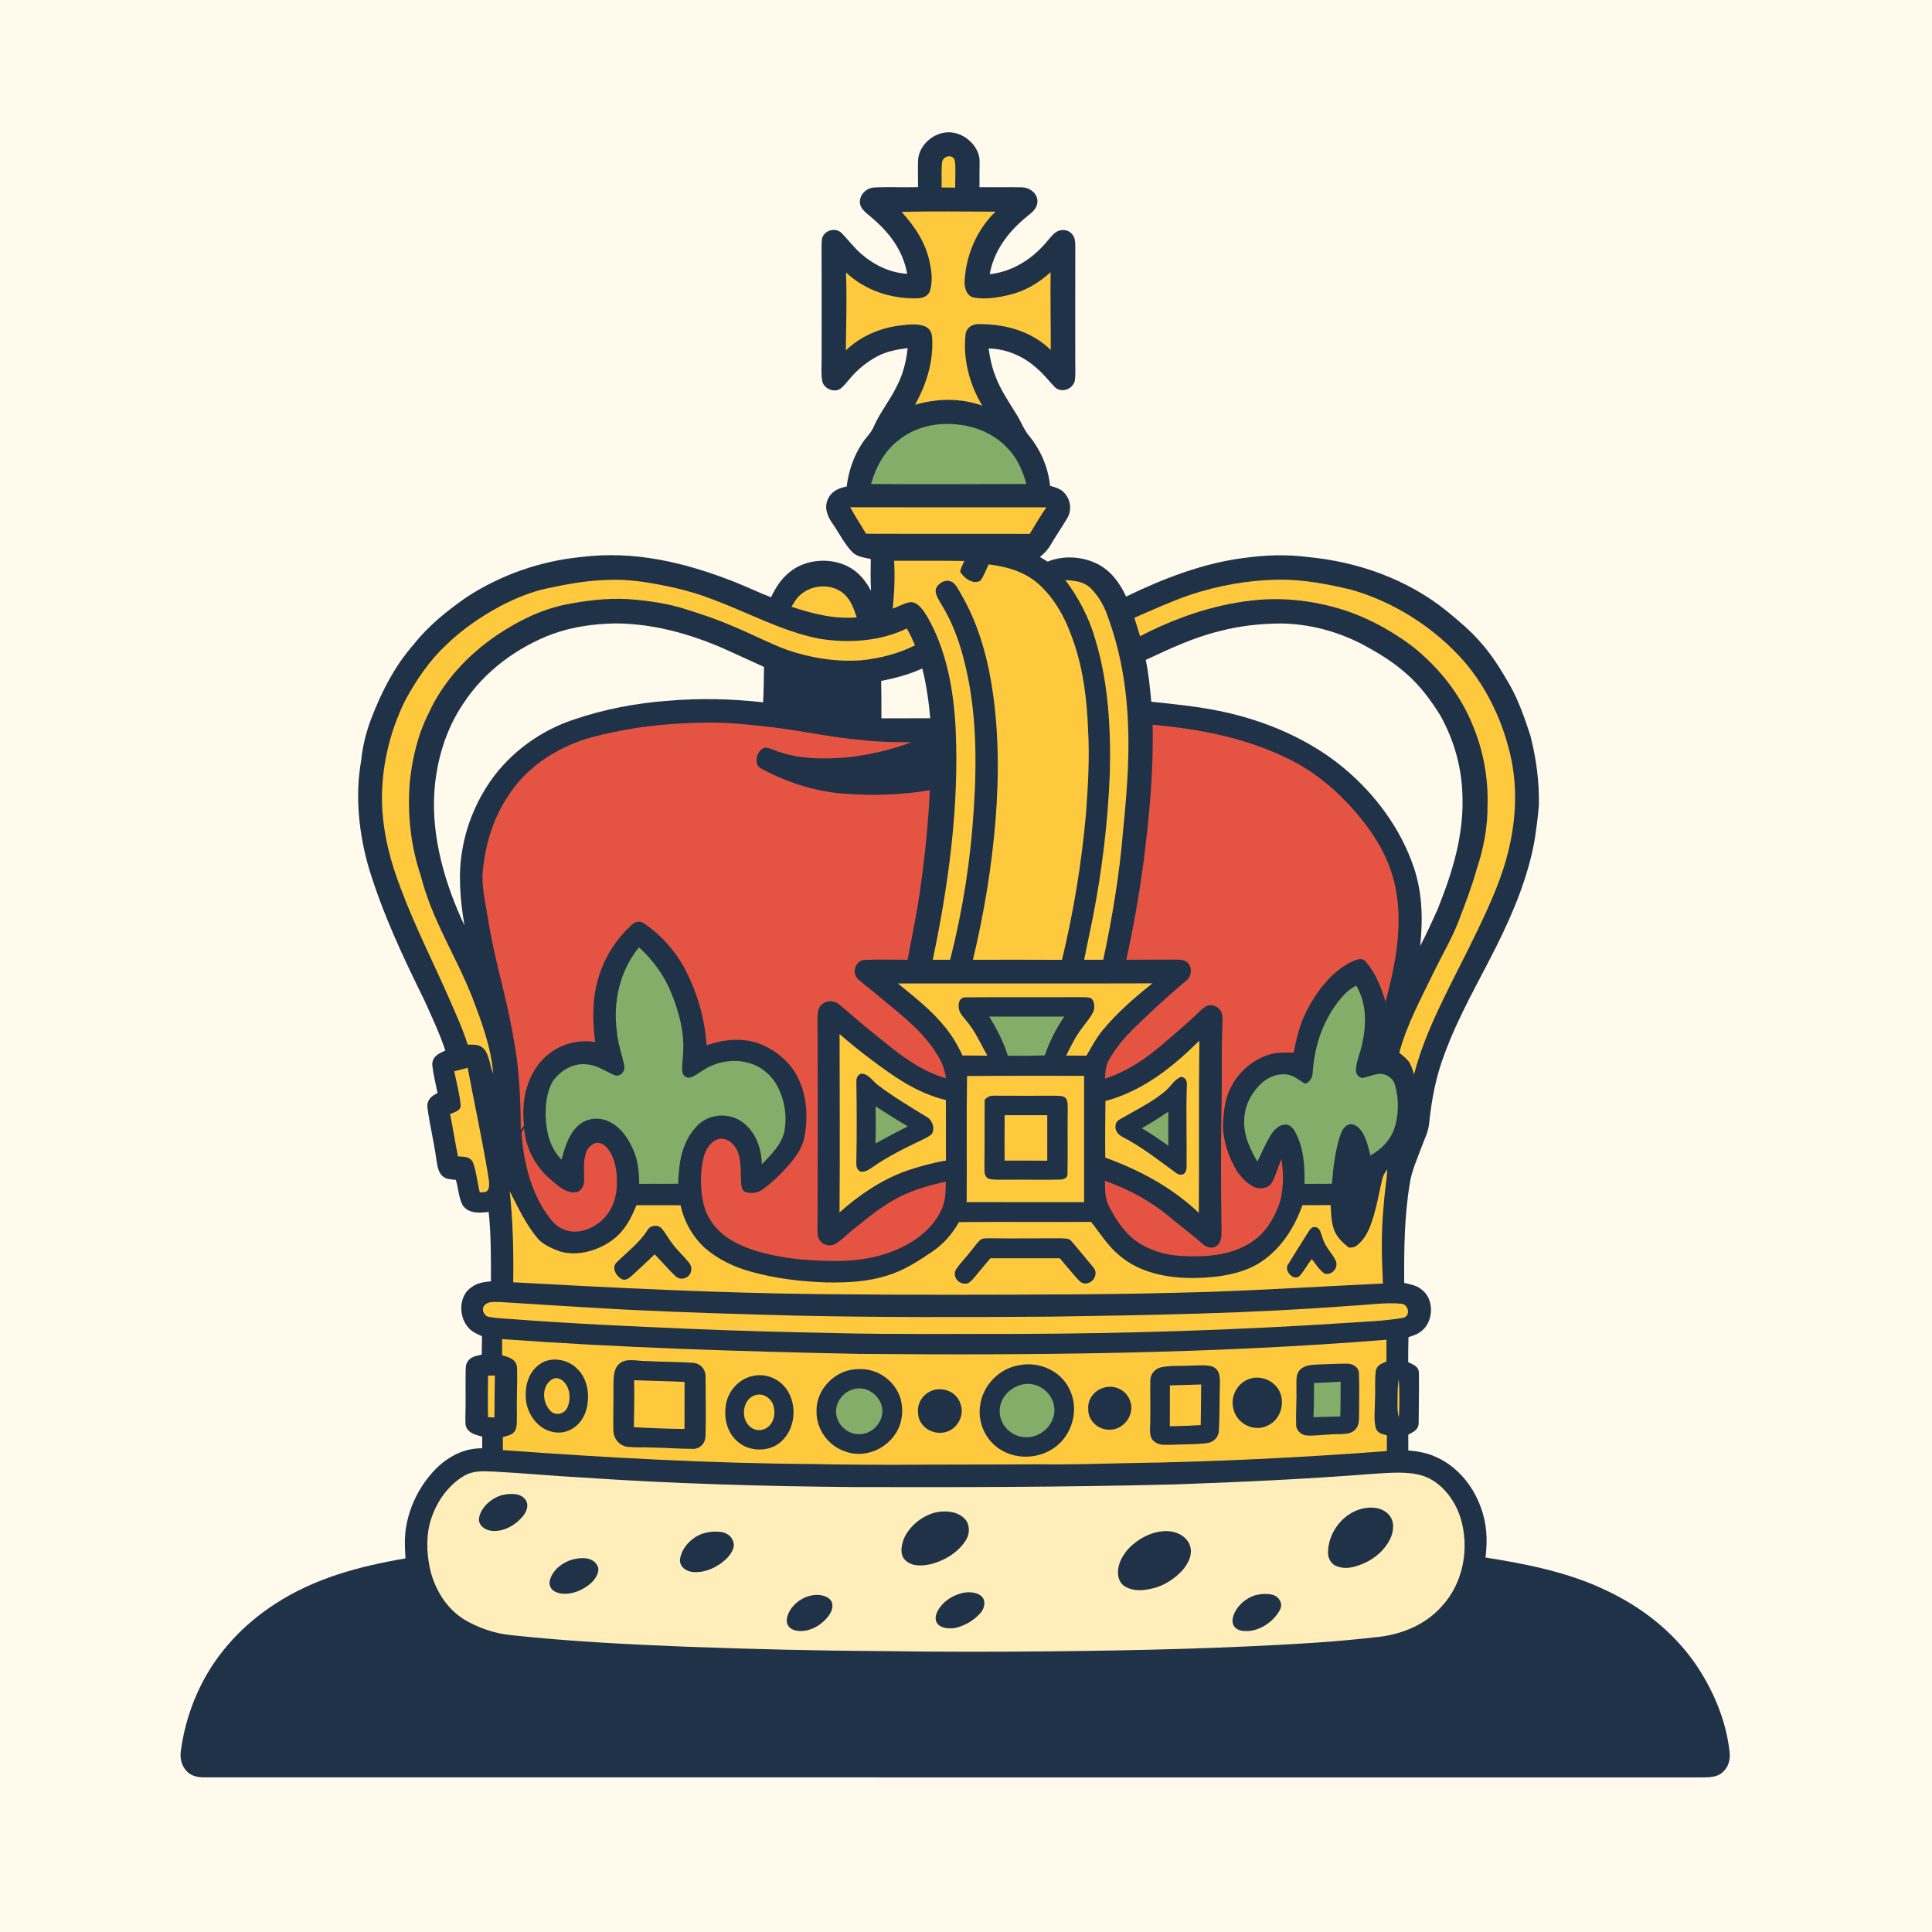 <?xml version="1.0" encoding="UTF-8" standalone="no"?>
<!DOCTYPE svg PUBLIC "-//W3C//DTD SVG 1.1//EN" "http://www.w3.org/Graphics/SVG/1.1/DTD/svg11.dtd">
<svg xmlns="http://www.w3.org/2000/svg" version="1.1" viewBox="0 0 1024 1024" width="1024.0pt" height="1024.0pt">
<path d="M 0.00 0.00 L 1024.00 0.00 L 1024.00 1024.00 L 0.00 1024.00 L 0.00 0.00 Z" fill="#fffaec" />
<path d="M 505.77 70.43 C 512.76 71.78 519.53 78.60 519.21 86.00 C 519.22 90.41 519.09 94.83 519.14 99.24 C 526.75 99.31 534.38 99.11 541.98 99.30 C 546.34 99.58 550.59 103.12 549.77 107.81 C 549.11 111.51 546.07 113.14 543.47 115.44 C 534.09 123.28 526.78 133.08 524.55 145.34 C 536.29 144.05 546.36 137.76 554.05 129.02 C 555.75 127.11 557.36 124.83 559.38 123.25 C 561.97 121.31 565.87 121.42 568.06 123.93 C 570.05 125.97 569.82 128.35 569.93 130.99 C 569.84 150.99 569.94 171.00 569.91 191.00 C 569.86 194.57 570.19 198.26 569.66 201.79 C 568.60 206.41 562.43 208.59 558.97 205.08 C 555.86 201.81 553.15 198.24 549.66 195.32 C 542.70 188.85 533.51 184.92 523.99 184.69 C 524.68 189.41 525.57 194.06 527.27 198.53 C 530.12 206.49 534.64 212.89 538.99 220.00 C 541.29 223.70 542.52 227.42 545.25 230.76 C 551.51 238.36 555.58 247.67 556.54 257.49 C 559.55 258.34 562.31 259.06 564.40 261.57 C 567.53 265.13 568.12 270.57 565.67 274.64 C 562.79 279.41 559.66 284.02 556.85 288.82 C 555.40 291.39 553.44 293.36 551.17 295.20 C 552.53 296.02 553.90 296.84 555.27 297.66 C 563.85 294.20 573.77 294.90 581.97 299.04 C 589.06 302.82 593.54 309.07 596.86 316.21 C 616.56 306.61 638.18 298.29 660.03 295.63 C 670.99 294.17 682.01 293.79 693.00 295.22 C 719.79 297.72 745.94 307.00 767.00 324.01 C 773.10 329.10 779.52 334.35 784.65 340.37 C 790.77 347.13 795.53 354.96 800.11 362.87 C 804.95 371.41 808.04 380.49 811.10 389.76 C 814.25 401.89 815.92 414.51 815.62 427.04 C 815.13 433.13 814.30 439.22 813.37 445.26 C 809.98 464.60 802.01 483.76 793.26 501.27 C 783.61 520.61 773.06 538.36 765.59 558.75 C 761.11 570.43 758.80 582.63 757.51 595.04 C 757.13 599.95 754.94 603.78 753.31 608.32 C 751.01 614.63 748.23 620.50 747.23 627.22 C 744.31 644.50 744.17 662.46 744.23 679.95 C 747.87 680.84 751.21 681.31 754.07 683.97 C 760.11 688.97 759.74 699.92 754.00 704.99 C 751.82 707.05 749.27 707.78 746.52 708.75 C 746.44 713.16 746.33 717.56 746.37 721.97 C 749.17 723.37 752.08 724.20 752.06 727.94 C 752.19 736.64 751.94 745.36 751.92 754.07 C 751.91 757.84 749.26 758.83 746.42 760.40 C 746.43 763.19 746.43 765.99 746.43 768.78 C 751.16 769.19 755.78 769.90 760.16 771.83 C 771.94 776.66 780.72 787.23 784.91 799.07 C 788.10 807.63 788.49 816.53 787.35 825.52 C 808.83 828.87 831.45 833.39 851.13 842.87 C 869.67 851.54 886.10 864.22 897.99 881.00 C 907.62 894.79 914.71 911.21 916.65 927.99 C 917.40 932.65 916.02 937.29 912.08 940.08 C 908.26 942.62 903.37 941.92 899.00 942.05 C 635.33 942.02 371.66 942.07 107.98 942.03 C 104.91 941.99 101.99 941.45 99.59 939.41 C 96.36 936.53 95.23 932.17 95.86 927.97 C 97.43 915.99 101.03 904.24 106.41 893.42 C 115.29 875.53 129.23 860.75 145.99 849.99 C 166.90 836.38 190.59 830.15 214.92 825.97 C 214.54 819.94 214.28 814.18 215.44 808.21 C 217.56 796.98 223.21 786.36 231.26 778.26 C 237.82 771.83 246.22 767.48 255.57 767.63 C 255.59 765.57 255.59 763.51 255.59 761.46 C 252.88 760.62 250.04 760.18 248.08 757.93 C 246.31 756.10 246.71 753.32 246.66 750.99 C 246.91 742.99 246.68 734.99 246.79 726.99 C 246.90 724.87 246.74 722.97 248.17 721.22 C 250.02 718.83 252.62 718.69 255.33 717.96 C 255.41 714.72 255.46 711.49 255.49 708.25 C 253.96 707.53 252.42 706.86 251.00 705.98 C 243.04 701.19 241.96 687.33 250.09 682.15 C 253.13 679.86 256.55 679.50 260.22 679.13 C 260.20 666.89 260.30 654.52 259.01 642.34 C 254.12 642.94 248.42 643.37 245.22 638.81 C 243.12 634.77 242.93 629.75 241.63 625.39 C 239.24 625.01 236.51 625.17 234.63 623.42 C 232.04 621.31 231.75 617.11 231.20 614.04 C 229.98 604.95 227.71 596.02 226.54 586.94 C 226.21 582.97 228.64 580.92 231.90 579.36 C 230.93 574.28 229.51 569.16 229.10 564.00 C 229.39 559.64 232.58 558.40 236.05 556.80 C 232.93 547.44 228.64 538.42 224.58 529.43 C 213.39 506.76 202.97 484.52 195.55 460.26 C 190.21 441.90 188.06 421.94 191.45 403.03 C 192.19 395.31 194.08 388.03 196.81 380.78 C 202.25 366.61 209.26 352.86 219.39 341.43 C 227.26 331.42 237.04 323.69 247.42 316.43 C 265.57 304.63 286.45 297.36 307.99 295.23 C 336.08 291.72 362.75 298.04 388.76 308.21 C 395.45 310.86 401.95 313.97 408.66 316.57 C 411.07 311.51 413.97 306.89 418.39 303.35 C 426.68 296.43 439.39 295.39 449.00 300.02 C 454.80 302.80 458.71 307.59 461.66 313.18 C 461.34 307.55 461.45 301.93 461.53 296.29 C 458.20 295.57 453.99 295.09 451.58 292.45 C 447.34 287.98 444.54 282.07 440.94 277.04 C 438.31 273.14 436.66 268.52 439.05 264.05 C 441.09 260.11 444.66 258.72 448.77 257.85 C 449.72 249.78 452.47 241.77 456.95 234.97 C 459.05 231.74 461.62 229.63 463.11 226.14 C 466.44 218.48 471.86 212.02 475.45 204.44 C 478.70 198.19 480.31 191.44 481.09 184.47 C 475.40 185.26 470.04 186.17 464.90 188.90 C 459.26 191.94 454.18 196.10 450.13 201.06 C 448.75 202.67 447.37 204.48 445.71 205.80 C 442.44 208.51 436.61 206.05 435.81 202.01 C 435.08 198.12 435.54 193.95 435.48 190.00 C 435.47 170.00 435.55 149.99 435.45 129.99 C 435.55 127.80 435.37 125.67 437.03 123.98 C 439.37 121.35 443.78 121.08 446.24 123.69 C 449.54 127.10 452.38 130.91 455.94 134.10 C 462.92 140.27 471.39 144.57 480.81 145.11 C 478.66 132.75 471.25 123.06 461.84 115.19 C 459.59 113.20 456.40 111.13 455.82 107.98 C 455.21 103.52 458.88 99.69 463.24 99.37 C 471.00 98.99 478.81 99.41 486.59 99.20 C 486.62 94.54 486.42 89.87 486.59 85.22 C 486.86 76.02 496.82 68.44 505.77 70.43 Z" fill="#1f3248" />
<path d="M 506.06 85.07 C 506.70 89.79 506.17 94.70 506.27 99.45 C 503.87 99.42 501.46 99.39 499.06 99.37 C 499.26 94.77 498.73 89.98 499.42 85.44 C 500.43 82.39 505.14 81.69 506.06 85.07 Z" fill="#ffc93e" />
<path d="M 527.61 112.19 C 517.69 121.84 511.94 135.30 511.26 149.06 C 511.09 152.48 512.29 156.91 516.14 157.70 C 522.11 158.81 528.67 157.76 534.53 156.40 C 542.99 154.46 550.49 150.10 556.85 144.26 C 556.63 158.01 556.98 171.75 556.93 185.50 C 546.70 175.52 532.96 171.77 518.96 171.77 C 515.69 171.68 512.51 173.36 511.82 176.75 C 510.20 189.90 513.81 203.73 520.63 215.00 C 509.08 210.88 496.66 211.13 484.97 214.55 C 491.08 203.64 494.81 191.54 494.06 178.94 C 493.95 176.26 492.65 173.89 490.07 172.90 C 485.98 171.30 480.74 172.08 476.48 172.60 C 465.97 173.97 456.01 178.37 448.30 185.71 C 448.48 171.95 448.92 158.14 448.38 144.39 C 458.50 153.91 472.27 158.45 486.05 158.12 C 488.99 158.05 492.07 157.04 492.98 153.94 C 494.36 149.24 493.82 143.79 492.76 139.07 C 490.60 128.65 484.97 120.05 477.85 112.33 C 494.42 111.85 511.03 112.19 527.61 112.19 Z" fill="#ffc93e" />
<path d="M 508.95 225.17 C 518.79 226.40 528.09 230.84 534.72 238.29 C 539.53 243.50 542.09 249.80 544.01 256.52 C 516.56 256.61 489.11 256.72 461.67 256.54 C 464.25 247.44 468.73 239.15 476.29 233.27 C 485.52 225.85 497.38 223.59 508.95 225.17 Z" fill="#83ad68" />
<path d="M 450.59 268.86 C 485.26 268.92 519.93 268.86 554.60 268.90 C 551.46 273.46 548.63 278.21 545.78 282.97 C 516.87 282.88 487.96 283.02 459.05 282.90 C 456.21 278.23 453.29 273.61 450.59 268.86 Z" fill="#ffc93e" />
<path d="M 473.91 297.20 C 486.32 297.23 498.73 297.13 511.14 297.32 C 510.31 299.10 509.35 300.98 508.87 302.88 C 510.62 306.31 515.87 310.14 519.66 307.73 C 521.52 305.16 522.61 301.98 524.02 299.14 C 533.54 300.34 542.48 302.78 549.94 309.07 C 559.36 317.37 565.01 328.26 568.97 340.00 C 574.19 354.80 576.10 371.18 576.71 386.79 C 577.59 401.73 576.65 417.05 575.54 431.97 C 573.20 457.80 568.98 483.53 562.88 508.74 C 547.14 508.64 531.40 508.67 515.67 508.70 C 521.49 484.46 525.59 459.85 527.64 435.00 C 529.57 410.48 529.46 385.31 525.26 361.02 C 522.53 345.02 517.54 328.79 509.28 314.74 C 508.03 312.64 506.75 309.69 504.57 308.43 C 501.40 306.73 497.24 308.91 496.03 312.11 C 495.47 314.68 497.23 317.39 498.48 319.52 C 504.70 329.46 508.71 340.38 511.40 351.75 C 517.63 376.83 517.80 403.35 516.11 429.00 C 514.47 455.90 510.25 482.57 503.61 508.68 C 500.54 508.68 497.47 508.69 494.39 508.70 C 502.81 468.51 508.45 427.12 506.50 385.99 C 505.42 365.61 501.70 344.51 491.35 326.64 C 489.42 323.58 486.91 319.51 482.95 319.11 C 479.59 319.46 476.33 321.46 473.16 322.60 C 474.06 314.08 474.36 305.77 473.91 297.20 Z" fill="#ffc93e" />
<path d="M 322.00 307.37 C 332.55 306.84 343.20 308.54 353.50 310.68 C 361.90 312.38 370.16 314.74 378.16 317.84 C 396.18 324.57 414.95 334.77 433.96 338.46 C 449.30 341.06 466.48 340.00 480.64 333.10 C 482.30 336.00 483.70 338.95 484.94 342.06 C 476.25 346.40 466.63 348.91 456.99 349.92 C 443.70 351.01 430.01 348.81 417.42 344.55 C 407.95 341.08 398.90 336.25 389.57 332.40 C 380.05 328.21 370.06 324.86 360.10 321.88 C 350.96 319.37 341.44 318.14 332.00 317.49 C 321.13 317.02 310.11 318.34 299.45 320.49 C 286.33 323.25 274.62 329.15 263.54 336.53 C 248.05 347.05 234.92 360.99 227.14 378.17 C 221.29 389.74 218.47 402.17 217.15 415.00 C 215.91 431.62 217.64 448.16 222.98 463.98 C 228.95 487.65 241.49 506.26 250.34 528.65 C 255.19 541.50 260.40 555.28 261.37 569.06 C 259.70 565.00 259.45 559.74 256.78 556.26 C 254.33 553.32 251.32 553.80 247.86 553.64 C 245.40 545.57 241.90 538.17 238.58 530.43 C 230.01 510.77 220.13 491.49 212.61 471.41 C 207.02 457.09 203.22 442.42 202.52 427.00 C 201.79 407.88 206.34 388.02 214.92 370.93 C 220.60 360.51 227.47 350.31 236.16 342.16 C 244.68 333.78 254.73 326.90 265.22 321.23 C 273.05 317.18 281.12 313.77 289.76 311.90 C 300.49 309.60 310.99 307.66 322.00 307.37 Z" fill="#ffc93e" />
<path d="M 678.00 307.25 C 690.76 307.06 703.86 309.63 716.25 312.57 C 739.07 319.13 759.99 332.50 775.75 350.24 C 788.59 365.07 797.18 383.78 801.13 402.93 C 804.93 422.08 802.80 441.47 796.97 459.97 C 792.04 475.27 784.92 489.40 777.85 503.85 C 767.52 524.63 755.20 546.91 749.49 569.47 C 748.73 567.14 748.00 564.43 746.52 562.46 C 745.20 560.76 743.30 559.36 741.63 558.00 C 745.84 542.45 753.15 529.41 760.03 515.03 C 764.49 505.88 769.46 497.64 773.12 488.13 C 776.53 479.07 780.08 470.11 782.65 460.76 C 786.30 449.80 788.50 438.59 788.42 427.00 C 788.86 412.69 786.31 398.39 780.88 385.14 C 774.26 368.27 762.63 353.71 748.50 342.50 C 738.68 335.15 727.81 328.99 716.30 324.71 C 699.36 318.63 680.88 316.16 662.98 318.35 C 642.57 320.67 622.44 327.77 604.26 337.19 C 603.28 333.93 602.28 330.68 601.25 327.44 C 610.87 323.26 620.42 318.86 630.40 315.42 C 645.69 310.29 661.86 307.42 678.00 307.25 Z" fill="#ffc93e" />
<path d="M 564.60 307.39 C 569.42 307.84 573.81 308.01 577.64 311.33 C 581.47 314.98 584.40 319.70 586.35 324.61 C 591.30 337.60 594.60 351.23 596.34 365.02 C 599.57 390.19 597.82 414.89 595.28 440.00 C 593.41 463.14 589.58 485.99 584.77 508.68 C 581.39 508.69 578.01 508.69 574.64 508.70 C 576.02 501.43 577.66 494.22 579.10 486.96 C 584.10 461.58 587.20 435.86 588.23 410.01 C 588.80 386.37 587.51 361.99 580.62 339.23 C 577.42 327.75 571.77 316.89 564.60 307.39 Z" fill="#ffc93e" />
<path d="M 446.70 314.26 C 450.89 317.66 452.44 322.28 454.09 327.22 C 442.04 328.21 430.83 325.34 419.50 321.60 C 420.50 319.96 421.50 318.22 422.73 316.76 C 428.54 310.07 439.68 308.70 446.70 314.26 Z" fill="#ffc93e" />
<path d="M 325.99 330.42 C 345.97 330.49 365.02 335.74 383.24 343.62 C 390.50 346.86 397.70 350.22 404.94 353.49 C 404.89 359.75 404.78 366.00 404.47 372.25 C 387.63 370.34 370.87 369.99 353.98 371.43 C 337.11 372.66 320.28 375.91 304.24 381.33 C 286.57 387.18 270.63 398.66 259.96 413.97 C 252.52 424.78 247.36 437.05 245.12 450.00 C 242.66 463.24 243.95 477.34 246.18 490.53 C 235.99 469.02 228.68 444.00 230.19 420.02 C 231.25 403.48 236.25 386.42 245.71 372.69 C 256.80 355.75 274.11 343.04 292.97 335.98 C 303.61 332.18 314.73 330.64 325.99 330.42 Z" fill="#fffaec" />
<path d="M 679.00 330.46 C 694.03 330.64 709.05 334.68 722.35 341.65 C 730.69 346.14 738.61 350.93 745.67 357.31 C 752.78 363.53 758.62 371.42 763.54 379.45 C 770.43 391.88 774.47 405.75 775.06 419.97 C 776.18 441.92 770.01 461.94 761.93 482.03 C 758.98 488.53 756.05 495.09 752.73 501.41 C 754.20 487.26 753.93 473.28 749.33 459.69 C 742.41 439.12 728.69 420.70 712.05 406.91 C 694.10 392.02 671.44 382.31 648.77 377.35 C 636.01 374.56 623.17 373.27 610.21 371.94 C 609.52 364.56 608.78 357.01 607.27 349.76 C 620.16 343.77 632.57 337.87 646.48 334.50 C 657.10 331.69 668.03 330.51 679.00 330.46 Z" fill="#fffaec" />
<path d="M 488.82 354.31 C 491.06 362.97 492.24 371.79 493.06 380.68 C 484.43 380.68 475.80 380.74 467.17 380.72 C 467.19 374.12 467.17 367.52 467.04 360.92 C 474.57 359.41 481.81 357.50 488.82 354.31 Z" fill="#fffaec" />
<path d="M 375.00 382.98 C 386.69 382.88 398.40 384.18 410.02 385.53 C 425.86 387.47 441.31 390.99 457.22 392.29 C 465.83 393.26 474.43 393.44 483.08 393.38 C 472.46 397.42 461.23 400.00 449.96 401.35 C 436.45 402.52 422.40 402.55 409.66 397.31 C 407.83 396.79 405.65 395.44 403.96 396.98 C 400.74 398.99 399.50 405.65 403.57 407.39 C 416.88 414.63 431.84 419.49 446.98 420.61 C 462.25 421.88 477.71 421.32 492.84 418.86 C 492.01 435.96 490.33 453.05 487.92 470.01 C 486.22 482.95 483.40 495.92 481.03 508.69 C 473.35 508.72 465.62 508.44 457.96 508.78 C 453.18 509.19 451.32 516.08 454.90 519.06 C 458.22 522.11 461.95 524.71 465.36 527.67 C 477.04 537.55 489.31 546.30 497.22 559.79 C 499.54 563.42 500.77 567.27 501.40 571.52 C 486.82 567.39 474.66 557.23 463.18 547.80 C 456.81 542.86 450.89 537.38 444.67 532.27 C 440.94 529.28 434.92 530.68 433.68 535.49 C 432.88 540.54 433.47 545.89 433.38 551.00 C 433.39 581.67 433.47 612.33 433.36 643.00 C 433.40 646.92 433.03 650.92 433.44 654.82 C 433.96 658.95 438.84 661.28 442.48 659.45 C 445.94 657.47 448.79 654.36 451.92 651.89 C 460.89 644.63 469.25 637.64 479.88 632.90 C 486.73 629.93 494.01 627.83 501.31 626.33 C 501.23 632.00 501.18 637.28 498.44 642.42 C 492.80 653.20 482.22 660.05 470.99 663.99 C 455.41 669.50 439.27 668.73 423.04 667.40 C 411.12 665.97 398.11 663.52 387.66 657.34 C 380.39 653.09 374.88 646.35 372.90 638.09 C 371.12 630.78 371.17 622.91 372.45 615.53 C 373.40 610.81 375.31 605.96 380.08 603.98 C 384.19 602.38 388.22 605.36 390.20 608.80 C 392.88 613.59 392.52 619.70 392.73 625.00 C 392.90 627.19 392.65 629.94 394.45 631.53 C 397.60 632.81 401.58 632.48 404.30 630.34 C 409.65 626.53 414.46 621.71 418.74 616.73 C 422.30 612.47 425.35 608.12 426.40 602.54 C 428.68 590.20 427.37 576.52 419.85 566.11 C 415.38 560.26 408.93 555.46 401.98 552.99 C 392.90 549.89 383.41 550.94 374.49 554.01 C 373.60 539.54 369.31 525.29 362.48 512.53 C 357.20 503.12 349.85 495.00 340.81 489.08 C 338.52 487.83 336.23 488.79 334.47 490.46 C 326.82 497.67 320.87 506.65 317.69 516.71 C 313.85 527.92 313.88 540.69 315.46 552.31 C 302.98 550.17 290.31 555.94 283.66 566.65 C 277.96 575.72 276.63 586.18 277.75 596.68 C 277.18 597.43 276.60 598.18 276.02 598.92 C 275.94 582.90 275.28 566.53 272.25 550.76 C 268.72 528.90 261.76 508.04 258.53 486.20 C 257.24 477.89 254.97 469.35 255.97 461.00 C 257.32 446.87 261.81 432.68 269.92 420.94 C 276.48 411.11 285.48 403.40 295.88 397.85 C 308.56 390.90 321.96 388.57 336.00 386.03 C 348.87 383.99 361.98 383.16 375.00 382.98 Z" fill="#e55443" />
<path d="M 610.89 384.10 C 635.95 386.49 660.07 390.94 682.82 402.18 C 694.52 407.80 704.84 415.85 713.77 425.23 C 725.94 438.14 735.97 452.51 739.58 470.20 C 743.75 490.34 739.59 511.49 734.35 531.02 C 732.19 523.47 729.21 515.94 724.06 509.91 C 721.70 506.81 718.04 509.13 715.27 510.29 C 705.15 515.76 697.34 526.16 692.30 536.32 C 688.76 543.19 687.16 550.40 685.67 557.92 C 681.00 557.87 676.55 557.65 672.06 559.15 C 662.12 562.44 654.04 570.62 650.60 580.48 C 648.94 585.43 648.46 590.81 648.20 596.00 C 648.14 604.52 651.15 613.25 655.48 620.52 C 657.88 624.16 661.35 627.82 665.48 629.44 C 668.64 630.45 672.78 629.58 674.38 626.41 C 676.35 622.57 677.40 618.31 679.22 614.38 C 680.44 622.54 680.46 631.73 677.52 639.54 C 674.47 647.29 669.94 654.29 662.71 658.74 C 651.72 665.65 638.61 666.35 625.99 665.66 C 617.48 665.23 609.20 662.72 602.20 657.79 C 595.86 653.35 591.20 646.04 587.73 639.25 C 585.50 634.89 585.74 630.57 585.64 625.82 C 597.98 630.24 609.92 636.57 619.97 645.05 C 625.81 649.89 631.86 654.45 637.58 659.43 C 639.64 661.18 642.06 661.98 644.56 660.55 C 647.52 658.62 647.43 655.15 647.44 652.00 C 647.07 630.42 647.10 608.85 647.39 587.27 C 647.89 573.17 647.24 559.11 647.85 545.00 C 647.91 542.47 648.17 539.77 647.67 537.28 C 646.74 534.03 643.31 532.18 640.06 532.95 C 638.12 533.75 636.45 535.50 634.92 536.91 C 629.51 542.21 623.70 547.01 617.98 551.97 C 608.46 560.39 597.90 567.74 585.69 571.68 C 585.82 568.19 585.98 564.88 587.77 561.78 C 591.30 555.37 596.28 549.61 601.52 544.53 C 610.32 535.97 619.34 527.58 628.79 519.74 C 631.73 517.46 632.12 512.30 629.09 509.94 C 627.45 508.52 625.04 508.72 623.00 508.62 C 614.32 508.67 605.63 508.62 596.95 508.69 C 600.82 491.22 603.88 473.73 606.22 456.00 C 609.21 432.22 611.50 408.08 610.89 384.10 Z" fill="#e55443" />
<path d="M 338.68 502.11 C 346.25 508.99 352.35 517.37 356.05 526.95 C 359.82 536.30 362.66 546.85 362.12 557.00 C 362.05 560.66 361.32 564.40 361.62 568.05 C 362.07 570.15 363.73 571.60 365.95 571.08 C 368.47 570.22 370.75 568.39 373.03 567.03 C 379.93 562.62 388.85 561.09 396.77 563.36 C 402.63 564.88 407.81 568.88 411.04 573.97 C 415.76 581.81 417.51 591.54 415.56 600.49 C 413.54 607.61 408.58 611.96 403.77 617.16 C 403.66 608.80 400.69 600.35 393.95 595.08 C 386.82 589.50 375.96 590.06 369.60 596.60 C 361.32 605.20 359.82 615.98 359.43 627.43 C 352.55 627.45 345.67 627.43 338.80 627.48 C 338.70 620.97 338.16 614.66 335.32 608.70 C 332.47 602.35 328.00 596.26 321.23 593.81 C 315.90 591.96 310.08 593.07 306.01 597.01 C 301.11 601.84 299.43 608.23 297.61 614.62 C 291.33 608.28 289.44 599.65 289.19 591.01 C 289.16 584.90 289.93 577.64 293.45 572.46 C 297.55 567.09 304.09 563.31 311.03 564.13 C 316.64 564.57 320.41 567.57 325.33 569.69 C 328.32 571.30 331.51 568.00 330.89 565.04 C 329.72 558.97 327.47 553.24 326.98 547.00 C 324.79 531.19 328.45 514.56 338.68 502.11 Z" fill="#83ad68" />
<path d="M 475.92 521.25 C 520.88 521.21 565.84 521.35 610.81 521.20 C 601.33 528.73 591.96 536.88 584.26 546.27 C 580.91 550.33 578.52 554.98 575.86 559.53 C 572.28 559.49 568.69 559.48 565.10 559.47 C 567.53 554.53 569.91 549.64 573.24 545.22 C 575.36 542.14 578.26 539.19 579.69 535.72 C 580.22 533.55 580.22 530.14 577.95 528.91 C 576.03 528.48 573.96 528.53 572.00 528.51 C 552.01 528.62 531.90 528.46 511.93 528.61 C 509.27 528.45 508.04 530.58 508.11 532.98 C 507.97 536.47 510.10 538.42 512.09 540.94 C 516.78 546.25 519.78 553.31 523.32 559.53 C 518.93 559.48 514.54 559.47 510.15 559.42 C 507.74 554.21 504.80 549.28 501.24 544.78 C 493.81 535.50 485.01 528.72 475.92 521.25 Z" fill="#ffc93e" />
<path d="M 718.83 522.41 C 724.39 531.62 724.28 542.80 722.04 553.02 C 721.16 557.69 718.90 562.31 718.65 567.03 C 718.70 569.24 719.75 570.87 721.97 571.35 C 724.76 570.91 727.35 569.73 730.08 569.24 C 734.34 568.65 738.43 571.20 739.50 575.43 C 741.51 582.88 741.46 591.52 738.78 598.80 C 736.50 604.92 731.90 609.27 726.32 612.43 C 725.13 607.63 724.01 602.15 720.68 598.31 C 719.10 596.59 716.66 595.11 714.31 596.29 C 711.74 597.57 710.78 600.44 709.94 602.98 C 707.58 610.88 706.59 619.25 705.95 627.43 C 701.10 627.45 696.26 627.48 691.41 627.49 C 691.53 617.65 691.11 608.49 686.31 599.65 C 685.15 597.68 683.49 595.91 681.02 596.06 C 677.41 596.26 674.92 599.32 673.18 602.18 C 670.66 606.51 668.65 611.15 666.44 615.65 C 662.03 608.12 658.52 600.46 659.62 591.49 C 660.36 584.40 664.08 578.02 669.43 573.42 C 673.17 570.35 678.48 568.57 683.27 569.75 C 686.61 570.51 688.87 572.99 691.98 574.41 C 694.72 573.02 695.60 571.01 695.79 568.05 C 696.77 553.59 701.73 539.37 711.35 528.38 C 713.51 525.87 715.88 523.91 718.83 522.41 Z" fill="#83ad68" />
<path d="M 524.28 538.81 C 537.53 538.83 550.79 538.85 564.05 538.81 C 559.78 545.24 556.23 552.06 553.75 559.39 C 547.22 559.60 540.70 559.67 534.18 559.57 C 531.83 552.19 528.37 545.36 524.28 538.81 Z" fill="#83ad68" />
<path d="M 444.99 548.06 C 450.00 552.38 455.11 556.67 460.42 560.61 C 473.23 570.26 485.42 579.19 501.34 583.06 C 501.41 593.75 501.33 604.44 501.37 615.14 C 494.27 616.29 487.35 618.23 480.54 620.53 C 467.44 625.11 455.29 633.42 444.97 642.59 C 445.20 611.08 445.07 579.56 444.99 548.06 Z" fill="#ffc93e" />
<path d="M 635.69 551.56 C 635.32 581.98 635.61 612.42 635.41 642.85 C 621.22 629.41 604.10 620.17 585.82 613.58 C 585.69 603.59 585.81 593.58 585.90 583.59 C 605.94 578.05 621.17 565.89 635.69 551.56 Z" fill="#ffc93e" />
<path d="M 247.89 565.95 C 251.36 584.47 255.34 602.88 258.48 621.46 C 258.80 624.24 259.97 628.04 258.65 630.63 C 257.76 632.29 255.93 631.72 254.33 632.02 C 252.93 626.83 252.60 621.25 250.74 616.22 C 249.08 612.83 245.97 613.15 242.73 612.92 C 241.22 605.45 240.08 597.90 238.54 590.43 C 240.47 589.66 244.23 588.68 244.17 586.03 C 243.68 579.91 241.95 573.84 240.76 567.82 C 243.14 567.19 245.51 566.56 247.89 565.95 Z" fill="#ffc93e" />
<path d="M 456.13 569.14 C 459.95 568.58 462.75 573.34 465.61 575.34 C 473.68 581.42 482.46 586.68 491.09 591.93 C 494.16 593.60 495.68 597.83 493.94 600.93 C 492.67 602.34 490.66 603.16 489.00 604.02 C 479.70 608.44 470.41 613.01 461.97 618.95 C 460.12 620.21 458.43 621.31 456.07 620.97 C 453.98 619.84 453.86 618.22 453.87 616.04 C 454.15 602.01 454.15 587.99 453.89 573.95 C 453.85 571.76 454.08 570.27 456.13 569.14 Z" fill="#1f3248" />
<path d="M 512.57 570.32 C 533.18 570.10 553.98 570.25 574.60 570.21 C 574.63 592.54 574.61 614.86 574.60 637.18 C 553.85 637.14 533.10 637.19 512.35 637.15 C 512.56 614.93 512.18 592.52 512.57 570.32 Z" fill="#ffc93e" />
<path d="M 626.04 570.74 C 628.35 571.11 629.15 572.76 629.07 574.95 C 628.52 589.59 629.11 604.33 628.90 618.98 C 628.74 622.32 626.23 623.65 623.39 621.73 C 614.45 615.22 605.17 607.84 595.21 602.74 C 592.64 601.39 590.67 599.31 591.32 596.19 C 591.47 593.87 594.24 593.00 595.93 591.91 C 603.40 587.66 611.46 583.62 617.99 578.00 C 620.66 575.55 622.55 572.02 626.04 570.74 Z" fill="#1f3248" />
<path d="M 526.95 580.74 C 537.64 580.75 548.32 580.84 559.00 580.75 C 560.84 580.89 563.62 580.53 564.90 582.13 C 566.15 583.59 565.82 586.19 565.91 588.00 C 565.75 599.34 566.00 610.71 565.79 622.05 C 565.99 624.25 563.96 625.11 562.08 625.18 C 553.40 625.49 544.69 625.16 536.00 625.26 C 532.09 625.18 527.99 625.55 524.14 624.83 C 521.25 623.36 521.92 620.73 521.75 618.00 C 521.93 606.29 521.78 594.59 521.88 582.88 C 523.53 581.30 524.57 580.69 526.95 580.74 Z" fill="#1f3248" />
<path d="M 464.09 586.38 C 469.77 589.94 475.34 593.66 481.17 596.98 C 475.41 599.91 469.68 602.92 464.04 606.09 C 464.22 599.52 464.21 592.95 464.09 586.38 Z" fill="#83ad68" />
<path d="M 619.22 589.21 C 619.23 595.24 619.16 601.27 619.25 607.31 C 614.70 603.97 609.99 600.89 605.16 597.96 C 609.99 595.27 614.64 592.29 619.22 589.21 Z" fill="#83ad68" />
<path d="M 532.48 591.08 C 540.01 591.09 547.54 591.04 555.07 591.09 C 555.09 599.13 555.08 607.16 555.06 615.20 C 547.52 615.10 539.98 615.14 532.44 615.15 C 532.43 607.13 532.42 599.11 532.48 591.08 Z" fill="#ffc93e" />
<path d="M 277.73 597.97 C 278.63 608.65 284.07 618.90 292.39 625.64 C 295.71 628.47 299.38 631.87 304.00 631.97 C 307.40 632.24 309.55 629.10 309.58 626.00 C 309.73 620.72 308.84 615.89 310.71 610.72 C 311.65 608.04 314.09 605.75 317.02 605.65 C 320.01 606.12 321.88 608.17 323.37 610.64 C 326.71 616.13 327.14 622.77 326.90 629.03 C 326.56 635.99 323.76 642.78 318.40 647.35 C 314.17 650.86 308.59 653.29 303.01 652.72 C 298.21 652.21 294.14 649.48 291.37 645.60 C 281.64 633.09 277.45 615.97 276.42 600.41 C 276.84 599.59 277.28 598.78 277.73 597.97 Z" fill="#e55443" />
<path d="M 735.34 619.81 C 734.81 626.55 733.72 633.24 733.28 640.00 C 732.00 653.42 732.32 666.84 732.99 680.28 C 702.32 681.75 671.69 683.64 641.00 684.72 C 618.00 685.42 595.00 685.86 572.00 686.02 C 526.00 686.30 479.99 686.39 434.00 685.90 C 379.93 685.32 325.99 682.59 272.01 679.65 C 272.25 663.50 271.88 647.46 270.16 631.38 C 274.82 640.31 278.63 648.92 285.27 656.74 C 288.27 659.89 292.74 661.79 296.75 663.27 C 306.18 666.11 317.30 662.79 324.97 656.96 C 331.15 652.26 334.49 645.83 337.31 638.78 C 345.11 638.78 352.91 638.81 360.71 638.80 C 362.59 647.45 367.04 655.39 373.55 661.40 C 380.44 667.46 389.17 671.60 397.98 674.00 C 410.95 677.66 424.57 679.25 438.00 679.71 C 448.96 679.90 459.55 679.41 470.07 676.12 C 479.05 673.45 486.63 668.47 494.30 663.27 C 500.20 659.30 504.75 653.88 508.28 647.75 C 531.61 647.49 554.95 647.79 578.29 647.62 C 583.28 653.89 587.17 660.39 593.46 665.55 C 604.21 674.73 619.22 677.54 633.00 677.35 C 644.92 677.20 658.54 675.48 668.65 668.67 C 679.29 661.40 686.01 650.75 690.33 638.78 C 695.31 638.76 700.29 638.77 705.27 638.72 C 705.47 642.78 705.59 647.15 706.83 651.05 C 708.01 655.23 711.60 658.74 714.99 661.26 C 716.49 661.32 717.92 661.12 719.11 660.14 C 722.50 657.56 724.59 654.03 726.14 650.13 C 729.29 642.03 730.63 633.65 732.48 625.51 C 732.95 623.23 733.89 621.57 735.34 619.81 Z" fill="#ffc93e" />
<path d="M 350.77 651.19 C 352.95 653.76 354.45 656.83 356.58 659.45 C 359.27 663.05 362.70 666.02 365.42 669.57 C 367.25 671.95 366.56 675.46 363.98 676.97 C 361.78 678.22 359.67 677.96 357.85 676.22 C 354.03 672.61 350.64 668.54 346.96 664.79 C 343.11 668.67 339.02 672.31 335.01 676.04 C 333.65 677.16 331.99 678.78 330.07 678.16 C 326.78 676.86 323.68 671.86 326.98 668.97 C 332.60 663.35 338.83 658.88 343.15 652.02 C 344.65 649.31 348.75 648.89 350.77 651.19 Z" fill="#1f3248" />
<path d="M 696.99 650.35 C 699.85 650.65 700.06 653.90 700.95 656.02 C 702.28 660.86 705.80 663.84 707.96 668.13 C 709.56 671.86 706.09 676.05 702.10 675.06 C 699.31 673.20 697.36 669.91 695.27 667.33 C 693.06 670.13 691.33 673.31 689.05 676.05 C 685.76 679.66 680.00 673.07 682.89 669.91 C 686.27 664.32 689.76 658.79 693.25 653.27 C 694.28 651.89 694.94 650.17 696.99 650.35 Z" fill="#1f3248" />
<path d="M 520.51 656.59 C 522.62 656.19 524.86 656.34 527.00 656.33 C 538.68 656.49 550.35 656.30 562.03 656.32 C 564.08 656.51 566.63 656.04 568.00 657.96 C 571.79 662.52 575.68 667.02 579.40 671.63 C 582.25 674.78 579.92 679.57 576.01 680.23 C 573.45 680.65 572.22 679.02 570.65 677.39 C 567.61 673.95 564.73 670.38 561.72 666.91 C 549.46 666.91 537.20 666.91 524.93 666.91 C 521.99 670.32 519.13 673.81 516.26 677.28 C 514.78 678.88 513.45 680.74 510.98 680.33 C 507.30 680.07 504.77 676.01 506.77 672.76 C 509.28 669.04 512.56 665.87 515.25 662.27 C 516.84 660.37 518.37 657.89 520.51 656.59 Z" fill="#1f3248" />
<path d="M 264.79 690.09 C 286.85 691.45 308.92 692.90 331.00 694.09 C 360.98 695.62 390.99 696.48 421.00 697.28 C 466.32 698.31 511.67 698.14 557.00 697.85 C 610.02 697.06 662.58 696.17 715.49 692.12 C 724.53 691.75 733.95 690.15 742.95 691.01 C 746.69 691.57 747.77 697.70 743.58 698.49 C 733.88 700.19 723.83 700.47 714.00 701.15 C 655.75 704.97 597.38 706.82 539.00 707.01 C 506.68 706.95 474.34 707.35 442.03 706.56 C 416.67 706.06 391.34 705.40 366.00 704.32 C 334.33 702.99 302.61 701.54 271.00 699.13 C 267.03 698.82 262.95 698.74 259.04 697.96 C 256.45 697.55 254.90 693.69 256.82 691.80 C 258.80 689.58 262.12 690.14 264.79 690.09 Z" fill="#ffc93e" />
<path d="M 266.12 709.75 C 329.14 714.34 392.41 716.30 455.58 717.59 C 548.22 718.39 642.48 717.56 734.86 710.09 C 734.89 713.94 734.88 717.80 734.84 721.66 C 732.36 722.72 730.10 723.36 729.26 726.25 C 728.48 731.40 729.09 736.79 728.77 742.00 C 728.80 746.83 727.98 752.15 729.19 756.84 C 730.18 759.79 732.48 759.94 735.09 760.77 C 735.10 763.55 735.09 766.32 735.04 769.09 C 689.44 772.56 643.73 774.81 598.00 775.49 C 582.32 775.79 566.68 776.36 551.00 776.10 C 524.67 776.30 498.33 776.18 472.00 776.39 C 458.33 776.25 444.67 776.35 431.00 775.96 C 375.96 775.64 321.43 772.57 266.56 768.60 C 266.55 766.30 266.53 763.99 266.51 761.69 C 269.09 760.84 271.64 760.73 273.09 758.11 C 274.24 755.76 273.84 752.56 273.96 750.00 C 273.76 741.65 274.28 733.28 274.07 724.94 C 273.71 720.43 269.86 719.37 266.16 718.36 C 266.13 715.49 266.11 712.62 266.12 709.75 Z" fill="#ffc93e" />
<path d="M 288.52 721.65 C 294.33 719.37 301.27 720.93 305.71 725.28 C 311.83 730.84 312.95 740.75 310.41 748.27 C 308.21 754.82 302.13 759.85 294.98 759.25 C 285.11 758.59 278.17 748.44 278.66 739.02 C 278.59 731.77 281.72 724.82 288.52 721.65 Z" fill="#1f3248" />
<path d="M 342.00 721.36 C 350.33 721.83 358.69 721.76 367.01 722.30 C 371.18 722.47 374.16 725.79 373.97 729.95 C 373.97 740.31 374.24 750.70 373.94 761.06 C 373.95 764.87 370.98 768.15 367.06 767.93 C 359.69 767.88 352.33 767.32 344.96 767.22 C 340.69 767.01 336.33 767.34 332.10 766.78 C 327.94 765.92 325.10 762.29 325.11 758.05 C 324.90 750.04 325.26 742.02 325.14 734.00 C 325.23 730.21 325.14 725.07 328.57 722.58 C 331.97 719.72 337.86 721.42 342.00 721.36 Z" fill="#1f3248" />
<path d="M 540.48 723.52 C 550.92 721.60 562.11 726.49 566.81 736.20 C 571.30 745.22 569.45 756.32 562.81 763.77 C 554.55 773.07 539.52 774.81 529.34 767.71 C 522.12 762.80 518.17 753.67 519.47 745.04 C 520.84 734.22 529.69 725.16 540.48 723.52 Z" fill="#1f3248" />
<path d="M 699.00 723.19 C 704.01 723.06 709.03 722.75 714.03 722.77 C 716.93 722.69 720.34 724.74 720.28 727.93 C 720.57 734.94 720.32 741.99 720.37 749.00 C 720.20 752.30 720.72 755.56 718.00 757.98 C 715.03 760.96 708.96 759.81 705.03 760.30 C 701.01 760.45 696.95 761.05 692.94 760.87 C 689.91 760.84 686.90 758.21 686.98 755.07 C 686.80 748.39 687.32 741.69 687.13 735.00 C 687.23 731.94 686.65 728.39 689.05 726.03 C 691.61 723.34 695.57 723.43 699.00 723.19 Z" fill="#1f3248" />
<path d="M 615.46 724.68 C 620.50 723.67 625.88 724.08 631.00 723.81 C 634.76 723.81 639.07 723.19 642.68 724.34 C 646.39 725.94 646.59 729.42 646.59 732.99 C 646.30 741.34 646.49 749.72 646.05 758.06 C 645.97 761.64 643.43 764.30 639.96 764.85 C 633.71 765.68 627.29 765.45 621.00 765.76 C 617.99 765.72 614.35 766.30 611.93 764.12 C 608.32 761.73 609.90 755.72 609.66 752.01 C 609.82 745.32 609.56 738.63 609.69 731.95 C 609.61 728.39 612.03 725.47 615.46 724.68 Z" fill="#1f3248" />
<path d="M 448.51 726.65 C 454.62 724.83 461.80 725.36 467.29 728.73 C 472.06 731.51 475.83 736.17 477.36 741.48 C 479.05 747.88 478.16 754.88 474.34 760.35 C 468.67 768.71 457.40 772.95 447.80 769.24 C 438.93 766.27 432.59 757.38 432.78 748.00 C 432.58 738.29 439.43 729.63 448.51 726.65 Z" fill="#1f3248" />
<path d="M 258.68 729.14 C 259.89 729.12 261.10 729.09 262.31 729.06 C 262.13 736.47 262.13 743.88 262.07 751.29 C 260.94 751.24 259.81 751.19 258.69 751.14 C 258.46 743.81 258.65 736.48 258.68 729.14 Z" fill="#ffc93e" />
<path d="M 399.24 729.24 C 406.12 727.77 413.42 730.93 417.23 736.80 C 422.61 744.93 421.51 757.49 414.05 764.03 C 408.58 769.10 399.52 769.56 393.24 765.77 C 386.45 761.55 383.66 753.73 384.55 745.98 C 385.22 737.95 391.24 730.79 399.24 729.24 Z" fill="#1f3248" />
<path d="M 663.46 730.49 C 669.48 729.02 676.42 732.57 678.59 738.42 C 681.02 744.94 678.21 752.87 671.66 755.68 C 664.65 759.10 655.77 754.68 653.88 747.23 C 651.67 740.04 656.09 732.17 663.46 730.49 Z" fill="#1f3248" />
<path d="M 292.34 731.25 C 294.40 729.92 296.38 730.34 298.22 731.80 C 302.17 735.05 302.71 741.36 300.81 745.82 C 299.49 749.07 295.45 750.50 292.49 748.45 C 287.50 744.43 286.61 735.07 292.34 731.25 Z" fill="#ffc93e" />
<path d="M 336.10 731.56 C 345.01 731.90 353.94 731.96 362.84 732.47 C 362.75 740.77 362.88 749.08 362.80 757.39 C 353.86 757.28 344.88 756.96 335.96 756.45 C 336.08 748.15 336.32 739.86 336.10 731.56 Z" fill="#ffc93e" />
<path d="M 741.38 730.92 C 741.79 737.58 741.84 744.57 741.44 751.24 C 740.69 748.87 740.68 746.45 740.70 744.00 C 740.77 739.58 740.60 735.29 741.38 730.92 Z" fill="#ffc93e" />
<path d="M 696.45 733.04 C 701.16 732.86 705.87 732.61 710.57 732.32 C 710.48 738.47 710.57 744.61 710.39 750.76 C 705.65 750.88 700.90 751.01 696.15 751.14 C 696.46 745.11 696.48 739.08 696.45 733.04 Z" fill="#83ad68" />
<path d="M 540.22 734.25 C 548.24 731.35 557.31 736.84 558.67 745.18 C 560.16 753.40 553.14 761.31 545.01 761.74 C 537.57 762.37 530.41 756.56 529.90 749.04 C 529.23 742.36 534.07 736.33 540.22 734.25 Z" fill="#83ad68" />
<path d="M 620.08 734.29 C 625.61 734.16 631.12 733.94 636.65 733.80 C 636.58 740.98 636.54 748.15 636.41 755.33 C 630.95 755.69 625.52 755.89 620.04 755.95 C 620.09 748.73 620.08 741.51 620.08 734.29 Z" fill="#ffc93e" />
<path d="M 586.21 735.22 C 591.93 734.13 597.47 737.43 599.15 743.00 C 601.26 749.82 596.01 757.25 588.94 757.74 C 582.70 758.33 576.73 753.46 576.79 747.02 C 576.31 741.17 580.58 736.25 586.21 735.22 Z" fill="#1f3248" />
<path d="M 453.21 736.12 C 459.72 734.74 466.29 739.55 467.51 745.96 C 468.87 753.26 462.36 760.56 454.97 760.14 C 449.44 760.06 444.66 755.92 443.41 750.59 C 441.84 744.07 446.71 737.28 453.21 736.12 Z" fill="#83ad68" />
<path d="M 495.44 736.61 C 501.15 735.38 507.20 738.25 509.04 743.96 C 511.53 750.54 507.01 758.27 500.04 759.28 C 493.58 760.33 486.87 755.83 486.59 749.04 C 485.91 743.18 489.79 737.97 495.44 736.61 Z" fill="#1f3248" />
<path d="M 400.42 739.43 C 404.79 738.03 409.50 741.62 410.16 745.98 C 411.23 750.90 409.22 756.61 403.91 757.83 C 400.01 758.69 396.64 756.35 395.11 752.86 C 393.10 748.03 394.88 740.95 400.42 739.43 Z" fill="#ffc93e" />
<path d="M 262.01 779.98 C 277.61 780.79 293.18 782.29 308.78 783.13 C 356.42 786.37 404.26 787.76 452.00 788.17 C 508.99 788.34 566.03 788.20 623.00 786.76 C 657.96 785.52 692.89 783.92 727.77 781.15 C 736.33 780.69 746.30 779.56 754.53 782.33 C 763.96 785.57 770.96 794.81 773.96 804.04 C 779.06 820.00 775.78 838.82 764.26 851.27 C 755.84 860.89 743.70 865.97 731.21 867.55 C 719.00 868.93 706.77 870.07 694.51 870.84 C 649.41 873.68 604.18 874.76 559.00 875.22 C 528.67 875.55 498.34 875.58 468.00 875.11 C 433.66 874.95 399.32 874.08 365.00 872.85 C 333.71 871.61 302.12 870.03 270.98 866.67 C 262.26 865.87 253.27 862.74 245.78 858.22 C 236.19 852.12 230.24 841.95 227.78 831.02 C 226.08 822.40 225.77 813.74 228.43 805.27 C 231.44 795.90 237.54 787.15 246.14 782.12 C 251.21 779.25 256.42 779.81 262.01 779.98 Z" fill="#ffeeb9" />
<path d="M 265.49 792.59 C 269.19 791.62 274.97 791.03 277.87 794.13 C 280.36 796.58 279.68 800.13 277.80 802.72 C 274.11 807.88 267.44 811.89 260.97 811.43 C 257.18 811.15 252.97 808.34 254.02 804.02 C 255.22 798.66 260.41 794.22 265.49 792.59 Z" fill="#1f3248" />
<path d="M 721.48 799.75 C 726.46 798.39 732.50 798.81 736.14 802.85 C 739.20 806.33 738.76 811.13 737.07 815.12 C 734.18 821.47 728.39 826.44 721.96 828.98 C 717.69 830.71 713.24 831.88 708.73 830.22 C 705.74 829.27 703.82 826.09 703.87 823.03 C 703.91 812.55 711.31 802.51 721.48 799.75 Z" fill="#1f3248" />
<path d="M 495.48 801.72 C 499.16 800.88 503.32 800.81 506.90 802.12 C 509.82 803.28 512.70 805.44 513.27 808.73 C 514.00 811.79 513.10 814.80 511.30 817.31 C 507.14 823.27 500.21 827.33 493.24 829.06 C 488.79 830.02 483.53 830.39 479.95 827.05 C 476.84 824.16 477.67 819.52 478.92 815.94 C 481.67 809.15 488.45 803.57 495.48 801.72 Z" fill="#1f3248" />
<path d="M 615.50 811.70 C 621.24 810.86 627.95 812.91 630.47 818.54 C 632.54 823.66 629.83 828.69 626.53 832.52 C 622.34 836.91 616.96 840.48 610.99 841.86 C 605.95 843.11 600.88 843.57 596.22 840.85 C 593.47 839.17 592.46 836.10 592.55 833.00 C 592.64 828.30 595.34 823.84 598.45 820.47 C 602.94 815.96 609.10 812.38 615.50 811.70 Z" fill="#1f3248" />
<path d="M 373.44 812.54 C 376.19 811.81 379.21 811.60 382.03 811.94 C 385.07 812.39 387.81 814.12 388.66 817.21 C 389.80 820.42 387.22 823.92 385.09 826.10 C 380.46 830.61 373.51 833.91 366.95 833.17 C 363.28 832.74 359.77 830.05 360.49 825.97 C 361.70 819.61 367.28 814.22 373.44 812.54 Z" fill="#1f3248" />
<path d="M 303.48 826.57 C 306.34 825.85 309.72 825.46 312.58 826.40 C 315.27 827.35 317.71 829.91 317.02 832.96 C 315.91 837.82 311.37 841.04 307.10 843.03 C 303.15 844.81 297.58 845.68 293.70 843.31 C 291.59 842.02 290.75 839.58 291.54 837.24 C 293.03 831.99 298.35 827.93 303.48 826.57 Z" fill="#1f3248" />
<path d="M 509.46 844.48 C 512.75 843.61 517.33 843.59 520.07 845.92 C 522.75 848.23 521.85 852.38 519.80 854.78 C 516.27 858.82 511.28 861.83 506.02 862.88 C 503.21 863.27 499.18 863.15 497.12 860.88 C 495.28 858.94 495.81 856.09 496.93 853.93 C 499.48 849.12 504.27 845.87 509.46 844.48 Z" fill="#1f3248" />
<path d="M 429.49 845.74 C 432.73 844.95 436.92 845.16 439.58 847.39 C 442.08 849.68 441.38 853.14 439.68 855.67 C 435.99 861.24 428.78 865.57 421.95 864.25 C 418.79 863.63 416.55 861.40 417.06 858.00 C 418.01 852.07 423.79 847.07 429.49 845.74 Z" fill="#1f3248" />
<path d="M 665.43 845.47 C 668.40 844.73 671.71 844.55 674.68 845.31 C 678.03 846.36 680.14 849.94 678.41 853.25 C 674.87 859.90 666.87 865.13 659.19 864.45 C 656.97 864.28 654.70 863.40 653.71 861.27 C 652.85 859.22 653.36 857.20 654.15 855.23 C 656.24 850.56 660.57 846.94 665.43 845.47 Z" fill="#1f3248" />
</svg>
